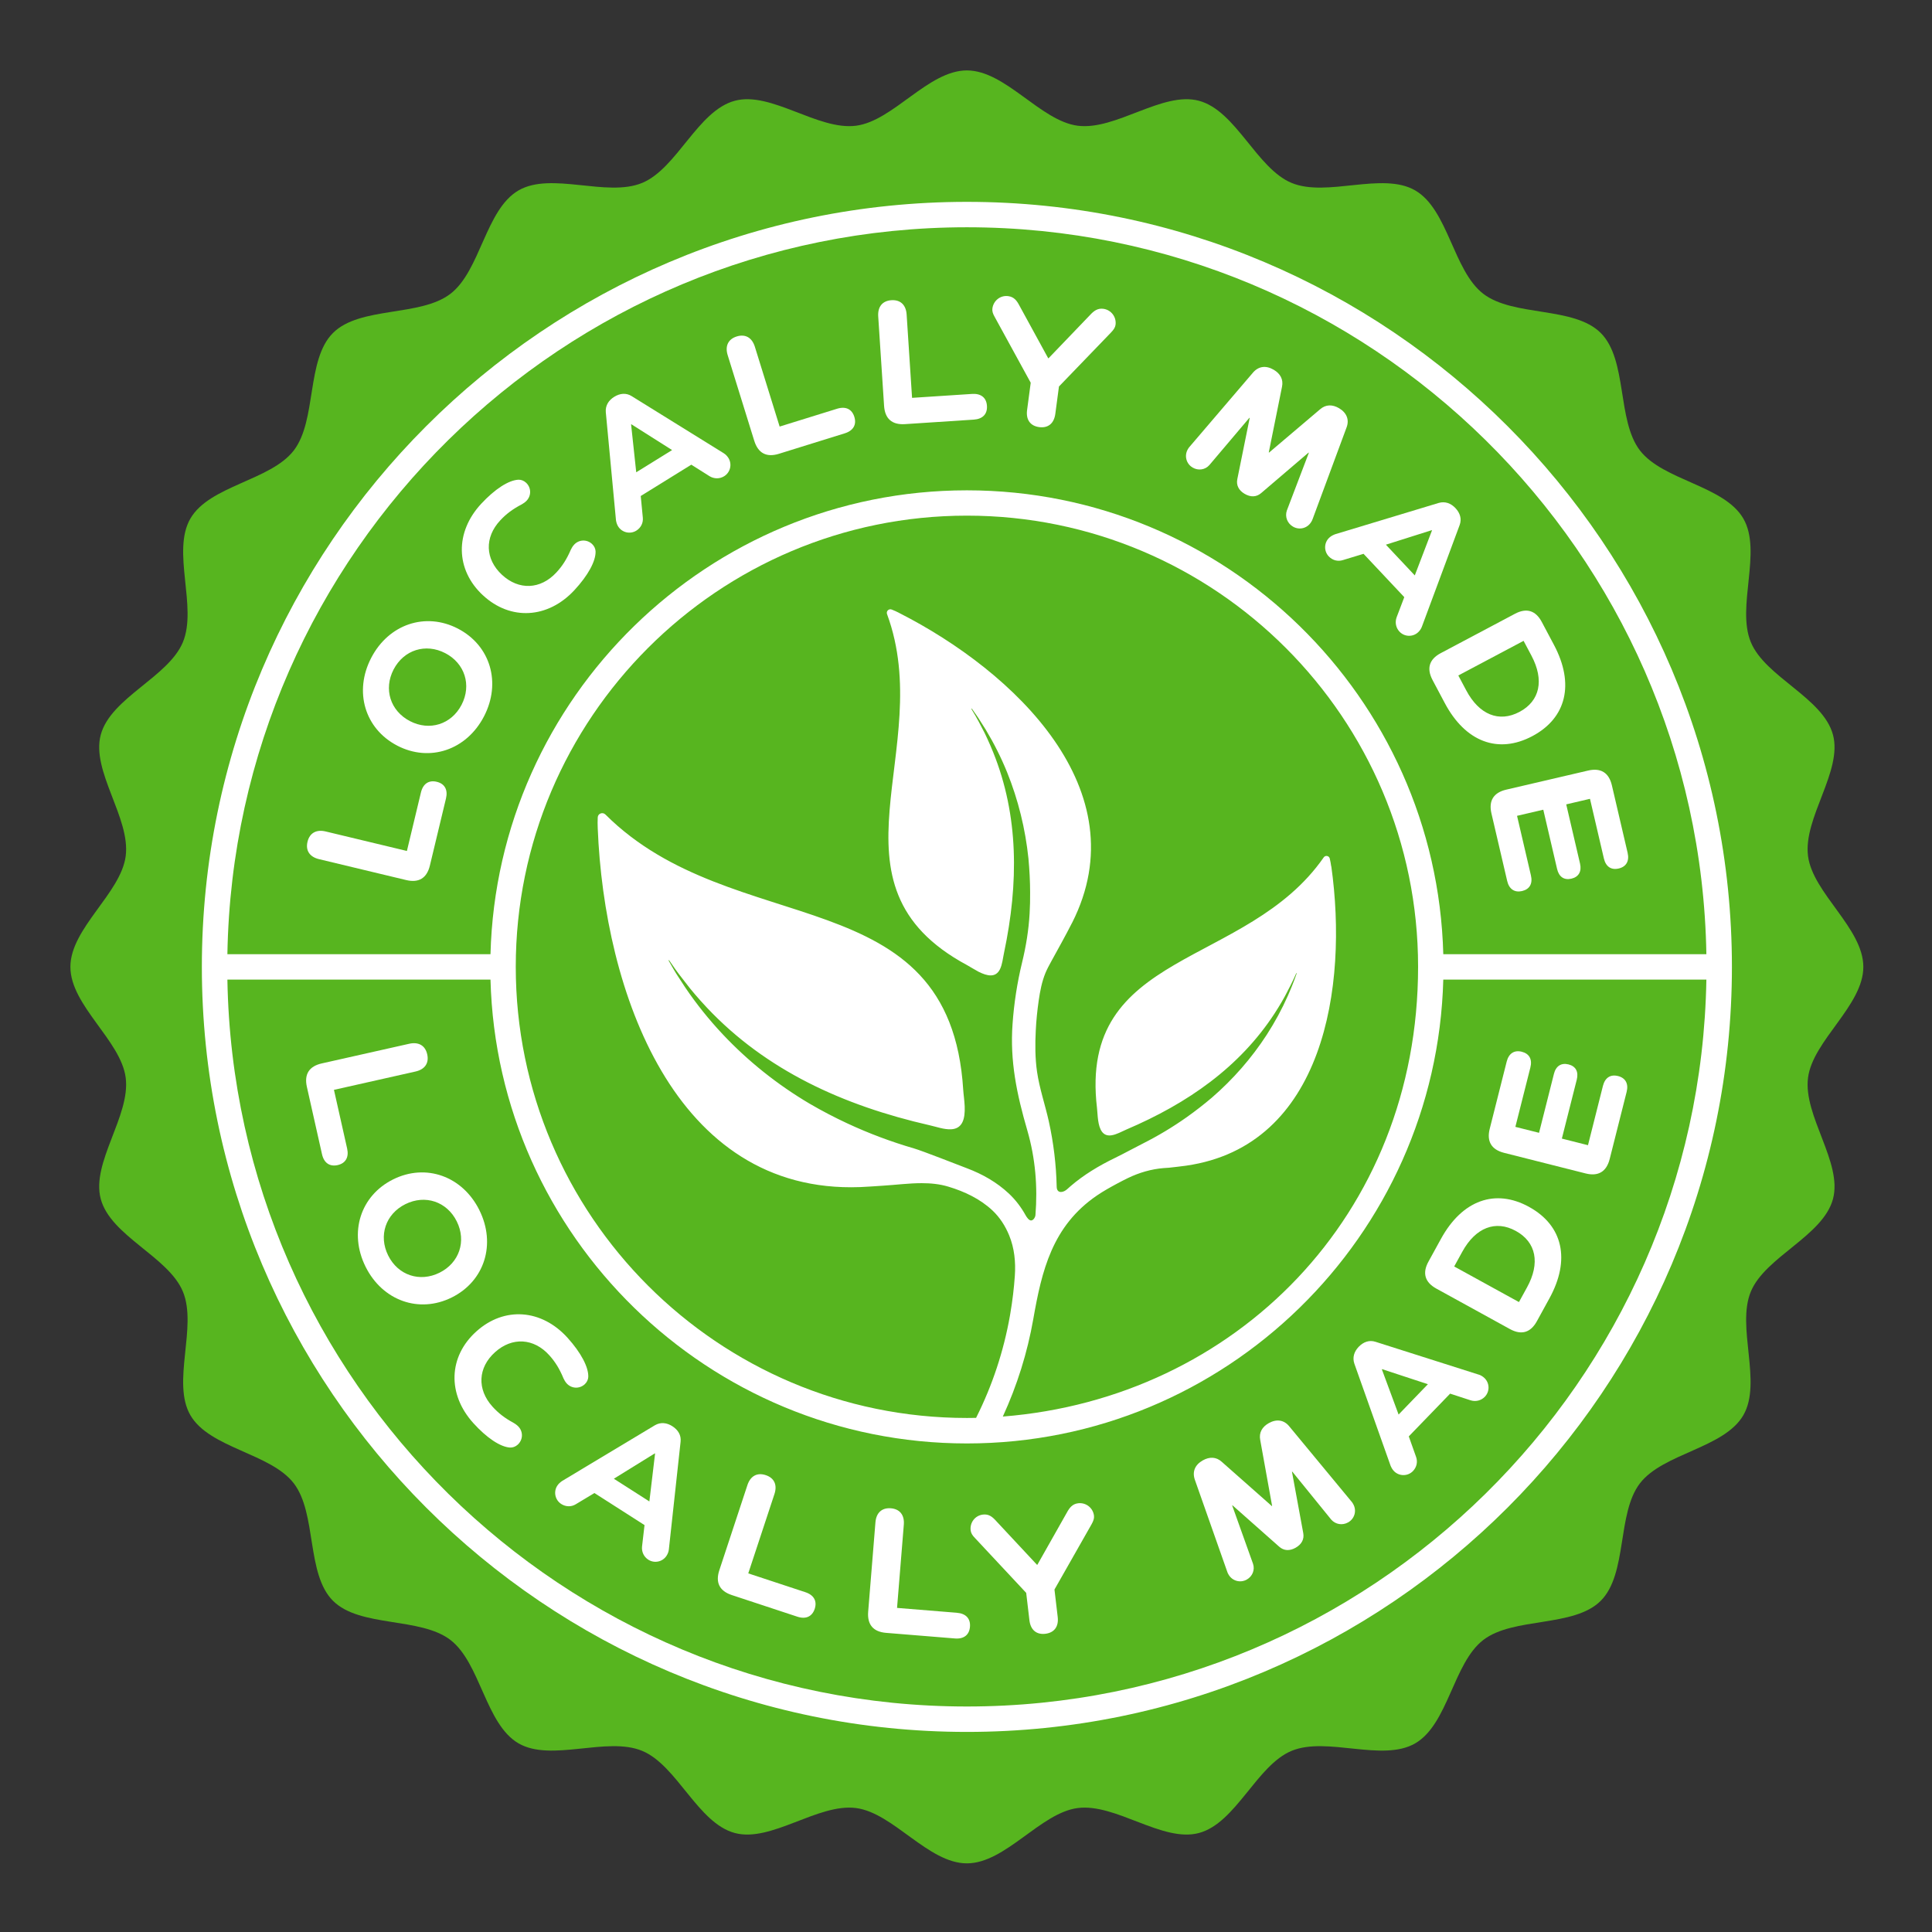 <svg version="1.0" preserveAspectRatio="xMidYMid meet" height="500" viewBox="0 0 375 375" zoomAndPan="magnify" width="500" xmlns:xlink="http://www.w3.org/1999/xlink" xmlns="http://www.w3.org/2000/svg"><rect x="0" y="0" width="375" height="375" fill="#333333" stroke="none"/><defs><clipPath id="b767e152ec"><path clip-rule="nonzero" d="M 131.25 131.25 L 243.75 131.25 L 243.75 243.75 L 131.25 243.75 Z M 131.25 131.25"></path></clipPath><clipPath id="18cb8a1482"><path clip-rule="nonzero" d="M 187.5 131.25 C 156.434 131.25 131.25 156.434 131.25 187.5 C 131.25 218.566 156.434 243.75 187.5 243.75 C 218.566 243.75 243.75 218.566 243.75 187.5 C 243.75 156.434 218.566 131.25 187.5 131.25 Z M 187.5 131.25"></path></clipPath><clipPath id="f7e689188a"><path clip-rule="nonzero" d="M 13.672 13.672 L 361.672 13.672 L 361.672 361.672 L 13.672 361.672 Z M 13.672 13.672"></path></clipPath></defs><g clip-path="url(#b767e152ec)"><g clip-path="url(#18cb8a1482)"><path fill-rule="nonzero" fill-opacity="1" d="M 131.25 131.25 L 243.75 131.25 L 243.75 243.75 L 131.25 243.75 Z M 131.25 131.25" fill="#bcdc90"></path></g></g><g clip-path="url(#f7e689188a)"><path fill-rule="nonzero" fill-opacity="1" d="M 361.672 187.672 C 361.672 195.164 351.883 201.941 350.938 209.176 C 349.973 216.578 357.676 225.641 355.781 232.715 C 353.859 239.906 342.648 243.914 339.836 250.699 C 336.992 257.559 342.066 268.32 338.383 274.688 C 334.672 281.102 322.805 282.066 318.312 287.91 C 313.809 293.777 315.934 305.484 310.707 310.711 C 305.484 315.934 293.773 313.812 287.906 318.316 C 282.062 322.809 281.098 334.676 274.684 338.387 C 268.312 342.074 257.555 336.996 250.695 339.84 C 243.91 342.652 239.906 353.863 232.711 355.785 C 225.641 357.68 216.574 349.977 209.172 350.941 C 201.938 351.887 195.16 361.676 187.668 361.676 C 180.176 361.676 173.398 351.887 166.164 350.941 C 158.762 349.977 149.699 357.68 142.625 355.785 C 135.434 353.863 131.426 342.652 124.641 339.84 C 117.781 336.996 107.02 342.07 100.652 338.387 C 94.238 334.676 93.273 322.809 87.43 318.316 C 81.562 313.812 69.855 315.938 64.629 310.711 C 59.406 305.488 61.527 293.777 57.023 287.91 C 52.531 282.066 40.664 281.102 36.953 274.688 C 33.266 268.316 38.344 257.559 35.5 250.699 C 32.688 243.914 21.477 239.91 19.555 232.715 C 17.66 225.645 25.363 216.578 24.398 209.176 C 23.453 201.941 13.664 195.164 13.664 187.672 C 13.664 180.18 23.453 173.402 24.398 166.168 C 25.363 158.766 17.66 149.703 19.555 142.629 C 21.477 135.438 32.688 131.43 35.5 124.645 C 38.344 117.785 33.27 107.023 36.953 100.656 C 40.664 94.242 52.531 93.277 57.023 87.434 C 61.527 81.566 59.402 69.859 64.629 64.633 C 69.852 59.41 81.562 61.531 87.43 57.027 C 93.273 52.535 94.238 40.668 100.652 36.957 C 107.023 33.27 117.781 38.348 124.641 35.504 C 131.426 32.691 135.43 21.48 142.625 19.559 C 149.695 17.664 158.762 25.367 166.164 24.402 C 173.398 23.457 180.176 13.668 187.668 13.668 C 195.16 13.668 201.938 23.457 209.172 24.402 C 216.574 25.367 225.637 17.664 232.711 19.559 C 239.902 21.48 243.91 32.691 250.695 35.504 C 257.555 38.348 268.316 33.273 274.684 36.957 C 281.098 40.668 282.062 52.535 287.906 57.027 C 293.773 61.531 305.48 59.406 310.707 64.633 C 315.93 69.855 313.809 81.566 318.312 87.434 C 322.805 93.277 334.672 94.242 338.383 100.656 C 342.07 107.027 336.992 117.785 339.836 124.645 C 342.648 131.43 353.859 135.434 355.781 142.629 C 357.676 149.699 349.973 158.766 350.938 166.168 C 351.883 173.402 361.672 180.18 361.672 187.672 Z M 361.672 187.672" fill="#57b51f"></path></g><path fill-rule="nonzero" fill-opacity="1" d="M 61.926 166.762 L 78.844 170.82 C 81.273 171.402 82.852 170.461 83.441 168 L 86.566 154.98 C 86.973 153.289 86.309 152.109 84.77 151.746 C 83.238 151.375 82.109 152.121 81.703 153.816 L 78.98 165.172 L 63.211 161.387 C 61.391 160.949 60.094 161.691 59.688 163.383 C 59.281 165.082 60.098 166.324 61.922 166.762 Z M 61.926 166.762" fill="#ffffff"></path><path fill-rule="nonzero" fill-opacity="1" d="M 77.094 144.723 C 83.395 147.996 90.539 145.594 93.938 139.062 C 97.336 132.527 95.199 125.301 88.898 122.023 C 82.598 118.746 75.453 121.148 72.055 127.684 C 68.656 134.223 70.793 141.441 77.098 144.723 Z M 76.398 129.945 C 78.391 126.121 82.633 124.809 86.422 126.777 C 90.215 128.746 91.574 132.977 89.59 136.801 C 87.602 140.625 83.359 141.938 79.566 139.965 C 75.773 137.992 74.414 133.766 76.398 129.945 Z M 76.398 129.945" fill="#ffffff"></path><path fill-rule="nonzero" fill-opacity="1" d="M 93.734 115.539 C 99.082 120.508 106.352 120.082 111.48 114.559 C 114.145 111.691 115.648 108.914 115.602 107.031 C 115.582 106.52 115.352 105.992 114.922 105.59 C 113.906 104.648 112.375 104.707 111.438 105.719 C 111.168 106.004 110.926 106.414 110.797 106.695 C 109.98 108.59 109.121 109.902 107.98 111.129 C 104.91 114.434 100.707 114.605 97.43 111.566 C 94.148 108.52 94.016 104.312 97.086 101.016 C 98.227 99.785 99.473 98.832 101.301 97.879 C 101.574 97.73 101.961 97.461 102.23 97.172 C 103.168 96.156 103.117 94.629 102.102 93.688 C 101.668 93.281 101.125 93.094 100.613 93.113 C 98.734 93.207 96.07 94.906 93.406 97.777 C 88.281 103.293 88.383 110.574 93.734 115.547 Z M 93.734 115.539" fill="#ffffff"></path><path fill-rule="nonzero" fill-opacity="1" d="M 119.551 100.926 C 119.617 101.348 119.734 101.777 119.977 102.172 C 120.723 103.371 122.301 103.746 123.508 103 C 124.426 102.43 124.871 101.457 124.77 100.477 L 124.367 96.273 L 134.184 90.195 L 137.742 92.441 C 138.598 92.953 139.668 92.988 140.562 92.434 C 141.762 91.688 142.133 90.102 141.391 88.902 C 141.148 88.508 140.84 88.199 140.465 87.965 L 122.617 76.895 C 121.535 76.211 120.336 76.332 119.219 77.023 C 118.129 77.699 117.48 78.719 117.586 80.008 L 119.555 100.918 Z M 122.551 82.352 L 130.453 87.359 L 123.492 91.672 L 122.496 82.383 L 122.551 82.348 Z M 122.551 82.352" fill="#ffffff"></path><path fill-rule="nonzero" fill-opacity="1" d="M 146.406 85.566 C 147.148 87.953 148.762 88.832 151.184 88.082 L 163.965 84.109 C 165.625 83.594 166.297 82.426 165.828 80.914 C 165.363 79.406 164.145 78.82 162.48 79.336 L 151.328 82.797 L 146.52 67.312 C 145.965 65.523 144.672 64.789 143.004 65.305 C 141.34 65.82 140.688 67.16 141.246 68.949 L 146.402 85.562 Z M 146.406 85.566" fill="#ffffff"></path><path fill-rule="nonzero" fill-opacity="1" d="M 171.598 78.766 C 171.758 81.258 173.125 82.488 175.652 82.324 L 189.008 81.449 C 190.75 81.336 191.672 80.355 191.566 78.777 C 191.469 77.203 190.422 76.348 188.684 76.461 L 177.031 77.223 L 175.977 61.043 C 175.855 59.172 174.762 58.156 173.027 58.27 C 171.285 58.383 170.344 59.531 170.461 61.406 Z M 171.598 78.766" fill="#ffffff"></path><path fill-rule="nonzero" fill-opacity="1" d="M 200.062 74.289 L 199.355 79.605 C 199.109 81.461 199.98 82.672 201.703 82.902 C 203.434 83.133 204.586 82.191 204.836 80.336 L 205.543 75.02 L 215.664 64.52 C 216.168 63.988 216.457 63.562 216.527 63.039 C 216.727 61.539 215.684 60.141 214.156 59.938 C 213.047 59.789 212.305 60.352 211.57 61.152 L 203.52 69.539 L 203.453 69.531 L 197.875 59.328 C 197.371 58.367 196.84 57.633 195.699 57.48 C 194.164 57.273 192.828 58.359 192.625 59.859 C 192.555 60.379 192.691 60.859 193.066 61.508 L 200.059 74.285 Z M 200.062 74.289" fill="#ffffff"></path><path fill-rule="nonzero" fill-opacity="1" d="M 231.48 90.75 C 232.586 91.402 233.93 91.195 234.742 90.266 L 242.508 81.094 L 242.566 81.125 L 240.164 92.992 C 239.918 94.184 240.441 95.18 241.574 95.848 C 242.734 96.531 243.859 96.504 244.781 95.715 L 253.988 87.852 L 254.047 87.887 L 249.77 99.109 C 249.379 100.293 249.852 101.562 250.961 102.215 C 252.207 102.949 253.785 102.539 254.516 101.293 C 254.633 101.094 254.719 100.953 254.812 100.664 L 261.359 82.988 C 261.949 81.465 261.379 80.098 259.906 79.23 C 258.633 78.48 257.336 78.48 256.234 79.438 L 246.324 87.844 L 246.27 87.809 L 248.836 75.082 C 249.137 73.656 248.508 72.523 247.234 71.773 C 245.73 70.887 244.289 71.07 243.215 72.309 L 230.973 86.629 C 230.766 86.852 230.68 86.992 230.562 87.191 C 229.828 88.438 230.238 90.016 231.484 90.75 Z M 231.48 90.75" fill="#ffffff"></path><path fill-rule="nonzero" fill-opacity="1" d="M 258.016 104.359 C 256.984 105.324 256.934 106.953 257.902 107.984 C 258.645 108.777 259.684 109.016 260.625 108.723 L 264.664 107.496 L 272.57 115.906 L 271.074 119.84 C 270.746 120.785 270.918 121.836 271.641 122.602 C 272.609 123.633 274.238 123.68 275.266 122.715 C 275.602 122.398 275.844 122.035 275.996 121.617 L 283.309 101.93 C 283.762 100.734 283.406 99.586 282.504 98.625 C 281.625 97.688 280.5 97.262 279.258 97.617 L 259.152 103.695 C 258.754 103.848 258.352 104.043 258.02 104.359 Z M 277.902 102.906 L 277.949 102.953 L 274.609 111.688 L 269 105.723 Z M 277.902 102.906" fill="#ffffff"></path><path fill-rule="nonzero" fill-opacity="1" d="M 278.047 131.977 L 280.422 136.449 C 284.426 144.008 290.797 146.398 297.426 142.883 C 304.047 139.367 305.641 132.758 301.637 125.199 L 299.262 120.727 C 298.078 118.488 296.297 117.945 294.062 119.129 L 279.648 126.773 C 277.41 127.961 276.867 129.738 278.051 131.977 Z M 295.727 124.387 L 297.254 127.262 C 299.77 132.004 298.91 136.066 294.926 138.18 C 290.945 140.289 287.094 138.719 284.586 133.984 L 283.059 131.109 Z M 295.727 124.387" fill="#ffffff"></path><path fill-rule="nonzero" fill-opacity="1" d="M 289.488 157.891 L 292.543 170.992 C 292.914 172.59 293.988 173.285 295.43 172.953 C 296.902 172.605 297.527 171.52 297.152 169.914 L 294.457 158.352 L 299.551 157.164 L 302.23 168.664 C 302.59 170.203 303.594 170.879 305 170.551 C 306.41 170.227 307.039 169.164 306.684 167.625 L 304.004 156.129 L 308.613 155.051 L 311.309 166.613 C 311.684 168.219 312.723 168.918 314.195 168.574 C 315.637 168.238 316.293 167.141 315.922 165.539 L 312.867 152.441 C 312.293 149.973 310.711 148.992 308.25 149.566 L 292.363 153.27 C 289.895 153.844 288.914 155.426 289.488 157.891 Z M 289.488 157.891" fill="#ffffff"></path><path fill-rule="nonzero" fill-opacity="1" d="M 64.824 211.539 L 80.641 207.984 C 82.473 207.574 83.309 206.344 82.922 204.641 C 82.543 202.938 81.254 202.184 79.426 202.594 L 62.453 206.41 C 60.012 206.957 59.012 208.496 59.566 210.965 L 62.5 224.027 C 62.879 225.727 63.996 226.488 65.539 226.145 C 67.074 225.797 67.762 224.633 67.379 222.93 L 64.82 211.539 Z M 64.824 211.539" fill="#ffffff"></path><path fill-rule="nonzero" fill-opacity="1" d="M 93.047 234.883 C 89.762 228.289 82.664 225.754 76.301 228.922 C 69.941 232.086 67.676 239.273 70.957 245.871 C 74.238 252.465 81.336 254.996 87.695 251.832 C 94.055 248.672 96.324 241.48 93.043 234.883 Z M 85.312 247.031 C 81.48 248.934 77.262 247.543 75.344 243.688 C 73.426 239.828 74.859 235.625 78.688 233.723 C 82.52 231.82 86.738 233.211 88.656 237.066 C 90.574 240.926 89.137 245.129 85.312 247.031 Z M 85.312 247.031" fill="#ffffff"></path><path fill-rule="nonzero" fill-opacity="1" d="M 109.996 268.52 C 110.922 269.543 112.449 269.621 113.48 268.699 C 113.918 268.305 114.156 267.781 114.184 267.27 C 114.258 265.387 112.797 262.59 110.176 259.68 C 105.133 254.086 97.871 253.547 92.449 258.438 C 87.023 263.324 86.812 270.605 91.852 276.199 C 94.473 279.105 97.109 280.848 98.984 280.969 C 99.5 280.996 100.043 280.812 100.48 280.418 C 101.508 279.492 101.586 277.957 100.66 276.934 C 100.395 276.641 100.016 276.367 99.742 276.211 C 97.93 275.23 96.703 274.262 95.578 273.012 C 92.559 269.664 92.754 265.461 96.078 262.465 C 99.402 259.469 103.605 259.711 106.621 263.059 C 107.742 264.305 108.582 265.629 109.371 267.535 C 109.496 267.824 109.73 268.23 109.996 268.523 Z M 109.996 268.52" fill="#ffffff"></path><path fill-rule="nonzero" fill-opacity="1" d="M 130.508 276.828 C 129.426 276.137 128.227 275.992 127.109 276.645 L 109.102 287.461 C 108.75 287.707 108.41 287.992 108.16 288.383 C 107.398 289.574 107.75 291.164 108.941 291.926 C 109.855 292.512 110.926 292.492 111.762 291.973 L 115.379 289.797 L 125.102 296.02 L 124.617 300.199 C 124.523 301.199 124.957 302.172 125.84 302.738 C 127.035 303.5 128.621 303.152 129.383 301.961 C 129.633 301.574 129.781 301.164 129.828 300.723 L 132.102 279.844 C 132.246 278.57 131.617 277.543 130.512 276.836 Z M 126.047 291.43 L 119.148 287.02 L 127.094 282.102 L 127.148 282.137 L 126.043 291.43 Z M 126.047 291.43" fill="#ffffff"></path><path fill-rule="nonzero" fill-opacity="1" d="M 156.324 309.047 L 145.238 305.391 L 150.32 289.992 C 150.906 288.215 150.281 286.863 148.621 286.32 C 146.965 285.773 145.656 286.484 145.07 288.266 L 139.621 304.781 C 138.836 307.156 139.645 308.809 142.047 309.602 L 154.762 313.797 C 156.414 314.344 157.637 313.777 158.137 312.277 C 158.629 310.777 157.98 309.594 156.328 309.047 Z M 156.324 309.047" fill="#ffffff"></path><path fill-rule="nonzero" fill-opacity="1" d="M 185.754 313.039 L 174.117 312.094 L 175.43 295.934 C 175.582 294.066 174.652 292.898 172.918 292.758 C 171.18 292.621 170.074 293.617 169.922 295.488 L 168.512 312.828 C 168.309 315.32 169.48 316.738 172.004 316.938 L 185.348 318.023 C 187.086 318.168 188.145 317.328 188.27 315.754 C 188.398 314.18 187.488 313.184 185.754 313.043 Z M 185.754 313.039" fill="#ffffff"></path><path fill-rule="nonzero" fill-opacity="1" d="M 209.273 291.781 C 208.164 291.914 207.59 292.645 207.074 293.598 L 201.352 303.719 L 201.285 303.727 L 193.355 295.227 C 192.633 294.418 191.934 293.84 190.789 293.977 C 189.254 294.156 188.223 295.535 188.402 297.039 C 188.465 297.566 188.715 297.996 189.242 298.531 L 199.184 309.176 L 199.812 314.504 C 200.035 316.363 201.172 317.324 202.902 317.117 C 204.637 316.91 205.52 315.715 205.301 313.855 L 204.672 308.527 L 211.879 295.848 C 212.23 295.211 212.406 294.727 212.344 294.199 C 212.164 292.699 210.809 291.602 209.273 291.781 Z M 209.273 291.781" fill="#ffffff"></path><path fill-rule="nonzero" fill-opacity="1" d="M 262.258 291.375 L 250.246 276.855 C 249.223 275.582 247.754 275.391 246.266 276.23 C 244.977 276.957 244.328 278.078 244.609 279.508 L 246.914 292.293 L 246.859 292.324 L 237.133 283.727 C 236.055 282.754 234.754 282.73 233.465 283.457 C 231.945 284.312 231.383 285.648 231.914 287.199 L 238.172 304.973 C 238.258 305.266 238.34 305.406 238.453 305.605 C 239.164 306.863 240.734 307.305 241.996 306.594 C 243.113 305.965 243.609 304.703 243.211 303.527 L 239.168 292.215 L 239.227 292.184 L 248.289 300.211 C 249.199 301.02 250.32 301.066 251.469 300.422 C 252.641 299.758 253.18 298.773 252.961 297.578 L 250.77 285.668 L 250.828 285.637 L 258.395 294.961 C 259.223 295.895 260.559 296.121 261.676 295.492 C 262.938 294.781 263.375 293.211 262.664 291.953 C 262.551 291.75 262.469 291.605 262.27 291.379 Z M 262.258 291.375" fill="#ffffff"></path><path fill-rule="nonzero" fill-opacity="1" d="M 287.012 266.812 L 266.996 260.445 C 265.781 260.047 264.648 260.461 263.73 261.406 C 262.844 262.324 262.465 263.473 262.883 264.699 L 269.91 284.492 C 270.078 284.887 270.293 285.277 270.625 285.598 C 271.641 286.578 273.27 286.551 274.254 285.535 C 275.008 284.754 275.195 283.703 274.859 282.781 L 273.445 278.801 L 281.469 270.504 L 285.469 271.809 C 286.426 272.098 287.469 271.867 288.203 271.113 C 289.184 270.094 289.16 268.473 288.141 267.484 C 287.809 267.168 287.434 266.938 287.016 266.805 Z M 271.465 274.559 L 268.223 265.801 L 268.27 265.754 L 277.156 268.672 L 271.469 274.559 Z M 271.465 274.559" fill="#ffffff"></path><path fill-rule="nonzero" fill-opacity="1" d="M 296.801 234.262 C 290.23 230.648 283.824 232.945 279.703 240.438 L 277.262 244.879 C 276.043 247.098 276.559 248.883 278.781 250.109 L 293.078 257.973 C 295.297 259.191 297.082 258.676 298.305 256.453 L 300.742 252.012 C 304.863 244.52 303.371 237.879 296.801 234.266 Z M 296.395 249.879 L 294.828 252.73 L 282.258 245.82 L 283.828 242.965 C 286.41 238.266 290.285 236.758 294.23 238.93 C 298.18 241.098 298.98 245.18 296.395 249.879 Z M 296.395 249.879" fill="#ffffff"></path><path fill-rule="nonzero" fill-opacity="1" d="M 314.055 208.859 C 312.586 208.492 311.535 209.176 311.129 210.766 L 308.227 222.281 L 303.156 221 L 306.051 209.551 C 306.434 208.02 305.855 206.957 304.453 206.602 C 303.051 206.25 302 206.898 301.617 208.434 L 298.727 219.879 L 294.133 218.723 L 297.043 207.207 C 297.449 205.617 296.844 204.512 295.375 204.141 C 293.941 203.777 292.852 204.453 292.449 206.047 L 289.156 219.094 C 288.531 221.547 289.488 223.145 291.945 223.766 L 307.762 227.762 C 310.219 228.383 311.812 227.43 312.438 224.973 L 315.73 211.93 C 316.133 210.332 315.496 209.223 314.062 208.859 Z M 314.055 208.859" fill="#ffffff"></path><path fill-rule="nonzero" fill-opacity="1" d="M 187.672 39.18 C 105.793 39.18 39.18 105.793 39.18 187.672 C 39.18 269.551 105.793 336.164 187.672 336.164 C 269.551 336.164 336.164 269.551 336.164 187.672 C 336.164 105.793 269.551 39.18 187.672 39.18 Z M 187.672 44.113 C 266.008 44.113 329.887 107.184 331.207 185.207 L 280.141 185.207 C 278.832 135.336 237.852 95.172 187.672 95.172 C 137.492 95.172 96.512 135.34 95.203 185.207 L 44.137 185.207 C 45.457 107.184 109.336 44.113 187.672 44.113 Z M 258.391 168.176 C 258.316 167.66 258.227 167.152 258.109 166.648 C 257.984 166.094 257.258 165.949 256.934 166.414 C 241.965 187.98 209.273 184.281 212.926 215.055 C 213 215.668 213.023 216.57 213.148 217.457 C 213.391 219.164 213.992 220.605 215.703 220.367 C 216.719 220.223 217.719 219.633 218.637 219.238 C 230.531 214.168 240.605 207.133 247.414 196.684 C 247.668 196.293 247.918 195.895 248.16 195.5 C 248.578 194.82 248.98 194.133 249.367 193.43 C 249.531 193.113 250.266 191.707 250.453 191.34 C 250.816 190.656 251.203 189.789 251.57 188.977 C 251.59 188.938 251.617 188.875 251.664 188.867 C 251.68 188.867 251.68 188.875 251.684 188.887 C 251.691 188.934 251.645 189.043 251.641 189.059 C 251.348 189.883 251.043 190.762 250.738 191.469 L 250 193.215 C 248.832 195.863 247.445 198.414 245.875 200.844 C 242.934 205.383 239.332 209.496 235.238 213.039 C 233.668 214.375 232.031 215.645 230.344 216.844 C 227.625 218.762 224.758 220.488 221.781 221.984 C 219.953 222.906 218.211 223.879 216.375 224.773 C 213.301 226.262 210.352 228.035 207.797 230.234 C 207.582 230.422 207.367 230.605 207.16 230.801 C 206.797 231.141 206.328 231.363 205.926 231.363 C 205.48 231.363 205.117 231.082 205.102 230.348 C 205.008 226.066 204.492 221.797 203.566 217.613 C 202.848 214.402 201.762 211.27 201.289 208.027 C 200.906 205.383 200.906 202.664 201.043 200.008 C 201.137 198.062 201.336 196.141 201.609 194.23 C 201.871 192.395 202.219 190.578 202.922 188.848 C 203.262 188.035 203.688 187.262 204.117 186.48 C 205.445 184.062 206.789 181.664 208.043 179.203 C 208.059 179.172 208.09 179.141 208.105 179.094 C 221.098 153.402 196.98 130.406 174.59 119.004 C 174.102 118.742 173.613 118.516 173.094 118.316 C 172.523 118.086 171.961 118.625 172.176 119.203 C 181.848 145.441 158.637 171.73 187.734 187.344 C 188.316 187.668 189.125 188.184 189.965 188.629 C 191.613 189.449 193.234 189.82 194.074 188.168 C 194.562 187.191 194.656 185.965 194.887 184.914 C 197.73 171.434 197.746 158.336 192.777 146.02 C 192.594 145.547 192.395 145.086 192.195 144.629 C 191.855 143.848 191.508 143.086 191.141 142.32 C 190.957 141.984 190.176 140.473 189.98 140.09 C 189.598 139.355 189.078 138.488 188.59 137.68 C 188.574 137.633 188.527 137.57 188.59 137.512 C 188.637 137.543 188.699 137.648 188.715 137.664 C 189.25 138.43 189.828 139.219 190.254 139.926 L 191.34 141.637 C 192.93 144.281 194.32 147.047 195.48 149.902 C 197.637 155.238 199.027 160.906 199.621 166.641 C 199.82 168.828 199.945 171.027 199.945 173.238 C 199.961 174.578 199.922 175.934 199.848 177.285 C 199.668 180.492 199.152 183.676 198.391 186.797 C 197.434 190.73 196.816 194.75 196.535 198.762 C 196.016 205.945 197.332 212.316 199.41 219.441 C 200.973 224.848 201.422 230.367 200.98 235.852 C 200.949 236.246 200.59 236.891 200.125 236.891 C 199.711 236.891 199.289 236.27 199.086 235.91 C 198.227 234.355 197.152 232.926 195.848 231.695 C 193.508 229.488 190.699 227.898 187.691 226.762 C 185.902 226.082 179.074 223.395 177.387 222.902 C 172.969 221.617 168.648 219.996 164.484 218.059 C 161.977 216.895 159.527 215.609 157.145 214.223 C 150.922 210.547 145.207 205.996 140.258 200.73 C 137.613 197.914 135.184 194.891 133.016 191.684 L 131.629 189.559 C 131.055 188.707 130.445 187.625 129.871 186.605 C 129.859 186.59 129.77 186.457 129.766 186.395 C 129.766 186.375 129.773 186.363 129.793 186.363 C 129.859 186.363 129.91 186.434 129.945 186.484 C 130.617 187.465 131.336 188.512 131.973 189.324 C 132.305 189.762 133.613 191.434 133.902 191.809 C 134.578 192.637 135.27 193.449 135.98 194.242 C 136.395 194.707 136.82 195.164 137.246 195.621 C 148.684 207.734 163.605 214.574 180.449 218.414 C 181.754 218.707 183.207 219.25 184.574 219.195 C 186.887 219.105 187.332 217.066 187.246 214.766 C 187.199 213.566 187.012 212.379 186.961 211.551 C 184.426 170.23 142.332 182.879 117.516 158.098 C 116.977 157.562 116.055 157.895 116.02 158.656 C 115.988 159.355 115.988 160.055 116.02 160.754 C 117.27 192.227 130.812 231.73 166.891 230.414 C 166.941 230.414 166.988 230.414 167.039 230.41 C 168.488 230.352 169.93 230.23 171.375 230.141 C 173.883 229.988 176.41 229.652 178.902 229.652 C 180.652 229.652 182.387 229.816 184.09 230.332 C 187.262 231.285 190.266 232.734 192.617 234.93 C 194.07 236.297 195.129 237.961 195.879 239.785 C 196.895 242.258 197.164 244.965 196.98 247.629 C 196.812 250.082 196.516 252.523 196.102 254.938 C 196.086 255.09 196.055 255.258 196.023 255.41 C 194.816 262.23 192.633 268.875 189.496 275.125 C 189.48 275.152 189.473 275.18 189.461 275.207 C 188.867 275.219 188.277 275.227 187.68 275.227 C 139.391 275.227 100.109 235.945 100.109 187.656 C 100.109 139.367 139.391 100.086 187.68 100.086 C 235.969 100.086 275.25 139.367 275.25 187.656 C 275.25 235.945 239.688 271.391 194.648 274.953 C 197.426 268.902 199.418 262.547 200.562 256.023 C 202.207 246.633 204.242 237.98 212.871 232.074 C 214.156 231.195 215.523 230.438 216.883 229.707 C 217.57 229.336 218.266 228.984 218.969 228.641 C 221.113 227.609 223.465 226.918 225.84 226.727 C 226.191 226.699 226.543 226.676 226.895 226.656 C 227.973 226.527 229.055 226.422 230.129 226.27 C 230.164 226.266 230.203 226.258 230.238 226.254 C 256.984 222.406 261.688 191.508 258.406 168.16 Z M 187.672 331.23 C 109.34 331.23 45.461 268.164 44.137 190.141 L 95.203 190.141 C 96.516 240.008 137.492 280.172 187.672 280.172 C 237.852 280.172 278.828 240.008 280.141 190.141 L 331.207 190.141 C 329.883 268.164 266.004 331.23 187.672 331.23 Z M 187.672 331.23" fill="#ffffff"></path></svg>